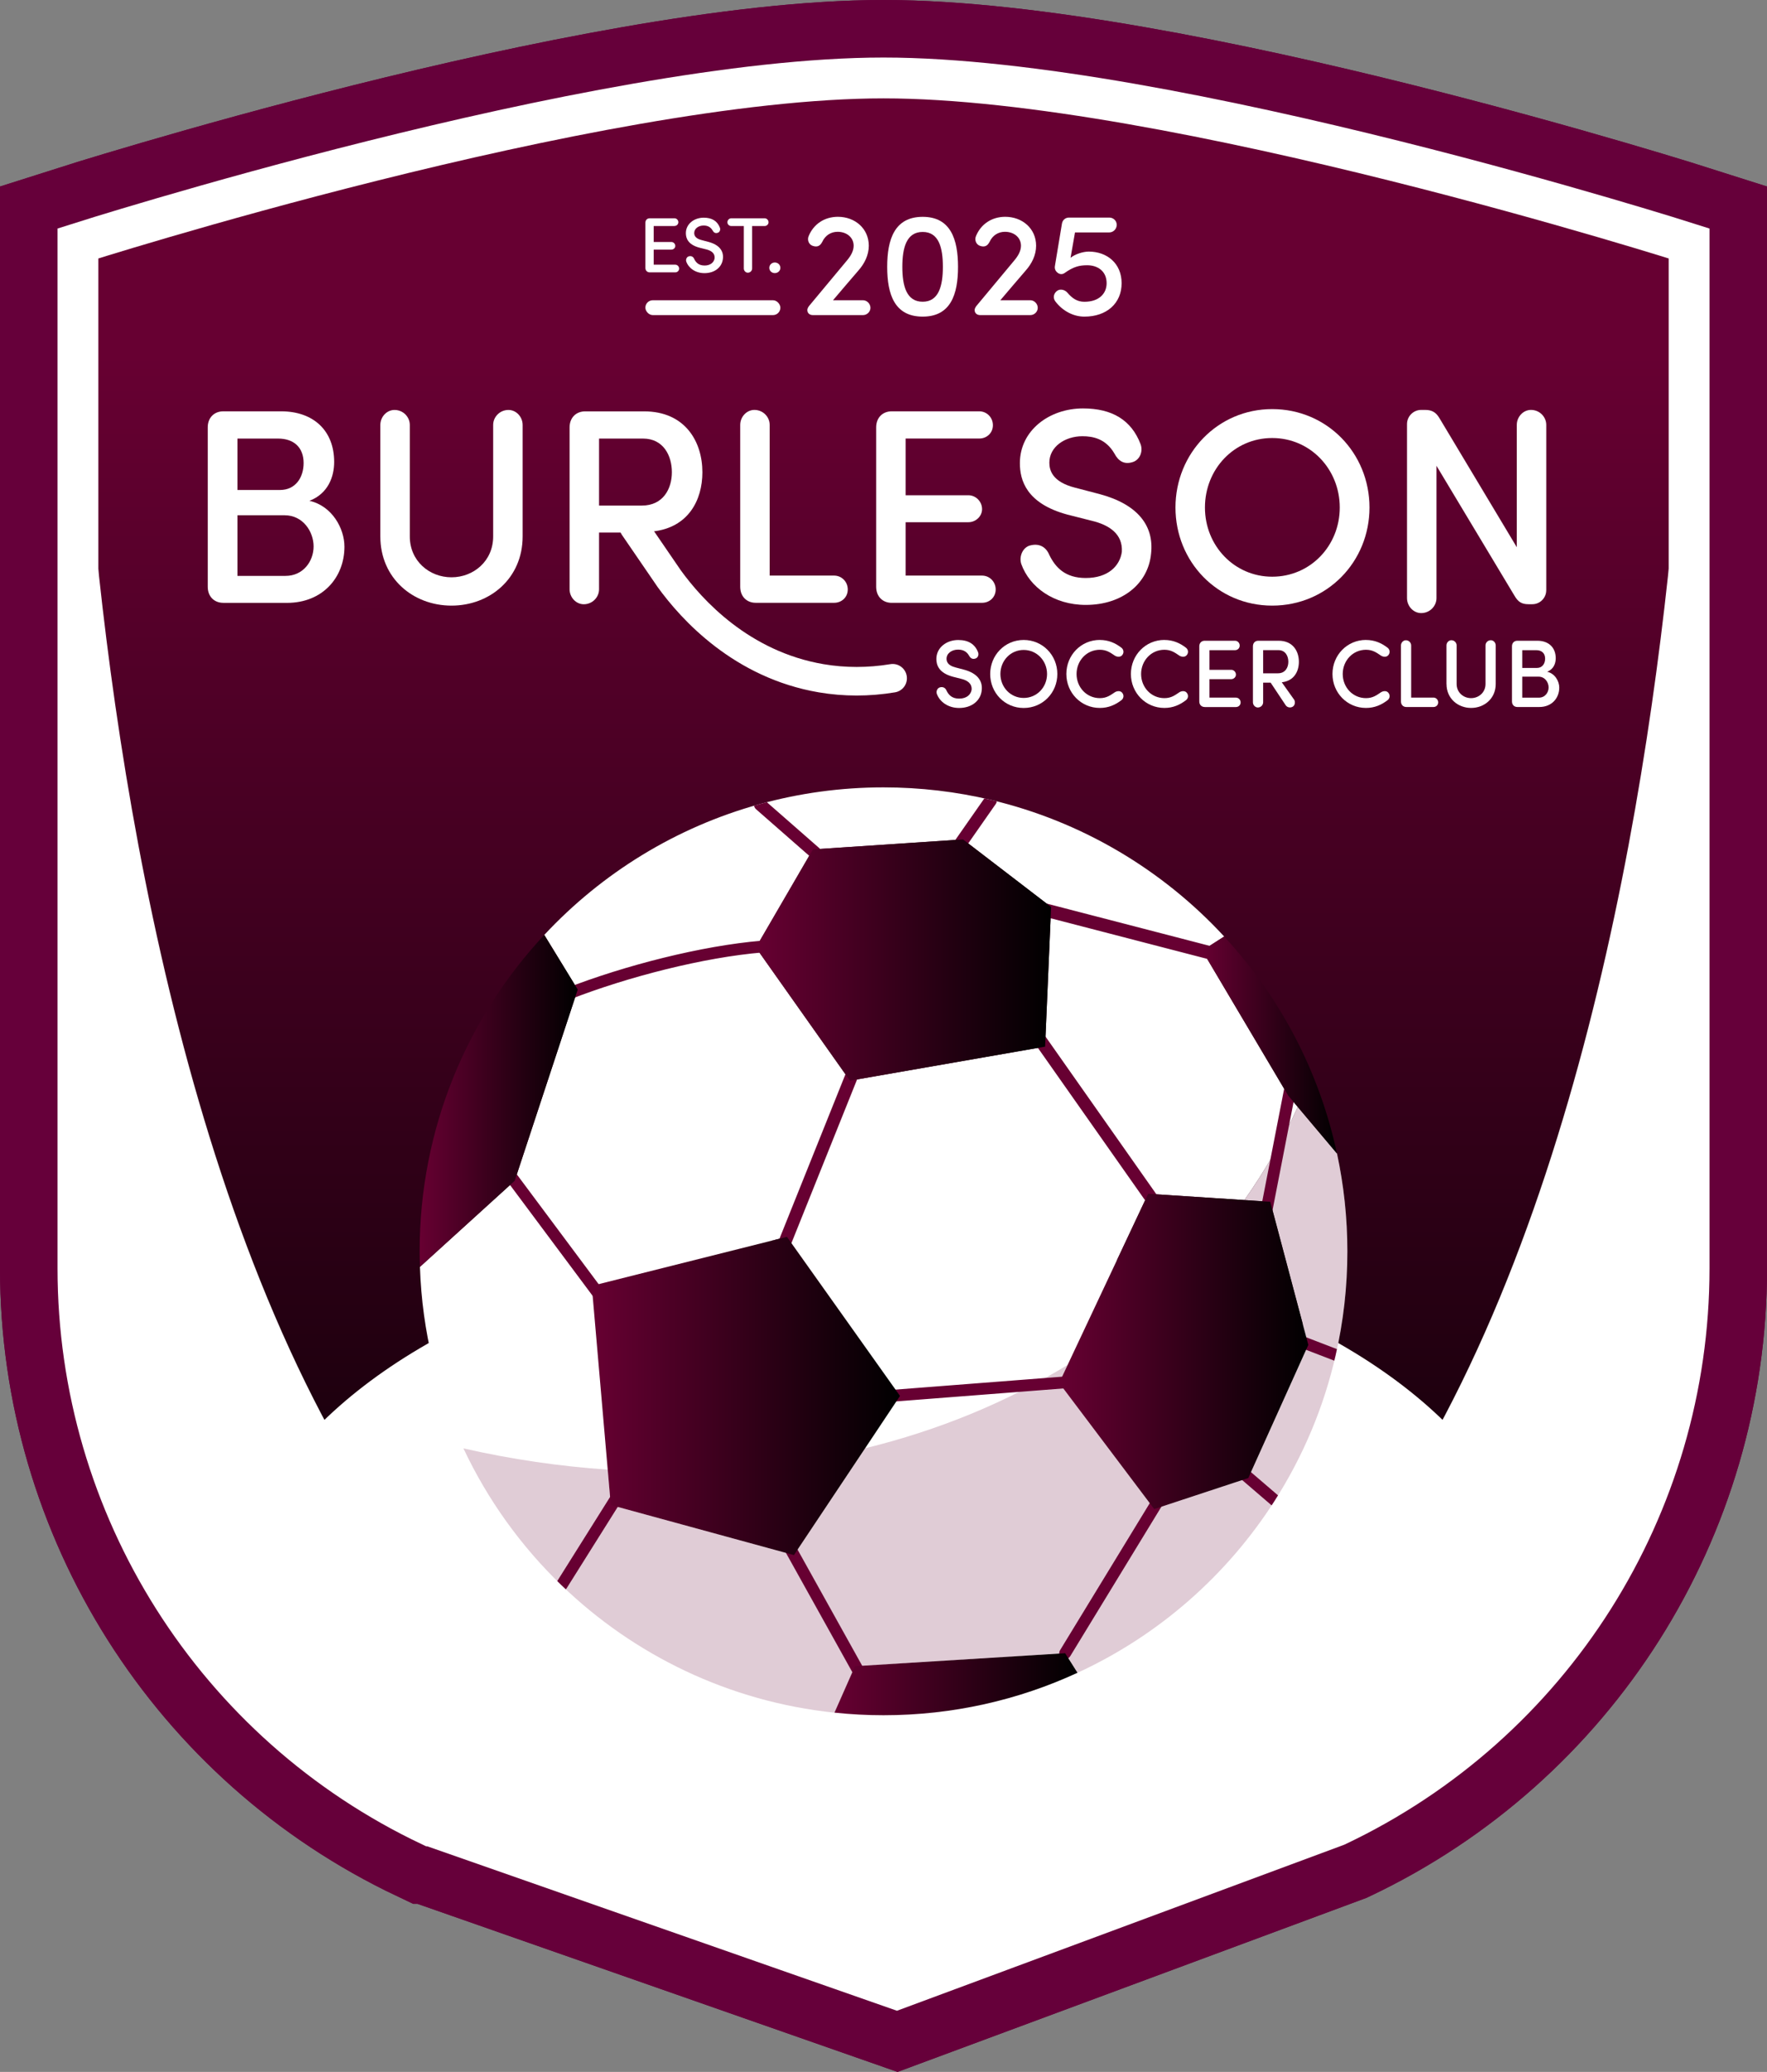 <svg xmlns="http://www.w3.org/2000/svg" xmlns:xlink="http://www.w3.org/1999/xlink" id="Layer_2" data-name="Layer 2" viewBox="0 0 476.07 558.12"><rect x="0" y="0" width="476.07" height="558.12" fill="#808080" stroke="none"/><defs><style>      .cls-1 {        opacity: .2;      }      .cls-1, .cls-2 {        fill: #670032;      }      .cls-3 {        stroke: #66003a;        stroke-width: 42px;      }      .cls-3, .cls-4 {        fill: #fff;      }      .cls-3, .cls-5 {        stroke-miterlimit: 10;      }      .cls-6 {        fill: url(#linear-gradient-2);      }      .cls-5 {        fill: url(#linear-gradient);        stroke: #fff;        stroke-width: 11px;      }      .cls-7, .cls-8 {        fill: none;      }      .cls-9 {        fill: url(#linear-gradient-4);      }      .cls-10 {        fill: url(#linear-gradient-3);      }      .cls-11 {        clip-path: url(#clippath-1);      }      .cls-12 {        fill: url(#linear-gradient-5);      }      .cls-8 {        clip-path: url(#clippath-2);      }      .cls-13 {        clip-path: url(#clippath-3);      }      .cls-14 {        fill: url(#linear-gradient-7);      }      .cls-15 {        fill: url(#linear-gradient-6);      }      .cls-16 {        clip-path: url(#clippath);      }    </style><linearGradient id="linear-gradient" x1="238.04" y1="95.44" x2="238.04" y2="498.14" gradientUnits="userSpaceOnUse"><stop offset="0" stop-color="#670032"></stop><stop offset="1" stop-color="#000"></stop></linearGradient><clipPath id="clippath"><path class="cls-7" d="M116.05,491.85c-58.04-27.48-95.05-85.94-95.05-150.16V65.58S160.61,21,238.04,21s217.04,44.58,217.04,44.58v276.11c0,64.22-37.01,122.68-95.05,150.16l-118.42,43.95-125.55-43.95Z"></path></clipPath><clipPath id="clippath-1"><path class="cls-7" d="M329.82,252.27c-16.55-17.92-38.3-30.98-62.84-36.8-9.3-2.2-18.99-3.37-28.96-3.37-11.53,0-22.7,1.57-33.31,4.5-22.56,6.21-42.56,18.61-58.07,35.24-20.83,22.32-33.58,52.29-33.58,85.24,0,1.39.02,2.79.08,4.18.57,17.44,4.72,33.98,11.72,48.9,6.53,13.88,15.52,26.36,26.44,36.88,19.48,18.8,45.08,31.33,73.51,34.31,4.34.46,8.74.7,13.21.7,18.66,0,36.37-4.09,52.27-11.44,21.88-10.07,40.33-26.28,53.18-46.43,7.56-11.85,13.18-25.06,16.39-39.19,2.06-8.97,3.14-18.31,3.14-27.91,0-9.04-.97-17.85-2.79-26.34h0c-4.77-22.29-15.48-42.34-30.4-58.47"></path></clipPath><linearGradient id="linear-gradient-2" x1="113.06" y1="296.55" x2="155.66" y2="296.55" xlink:href="#linear-gradient"></linearGradient><linearGradient id="linear-gradient-3" x1="159.44" y1="376.03" x2="242.48" y2="376.03" xlink:href="#linear-gradient"></linearGradient><linearGradient id="linear-gradient-4" x1="203.65" y1="258.61" x2="283.19" y2="258.61" xlink:href="#linear-gradient"></linearGradient><linearGradient id="linear-gradient-5" x1="224.82" y1="453.69" x2="290.3" y2="453.69" xlink:href="#linear-gradient"></linearGradient><linearGradient id="linear-gradient-6" x1="285.36" y1="364.04" x2="352.49" y2="364.04" xlink:href="#linear-gradient"></linearGradient><linearGradient id="linear-gradient-7" x1="323.91" y1="281.51" x2="360.22" y2="281.51" xlink:href="#linear-gradient"></linearGradient><clipPath id="clippath-2"><path class="cls-7" d="M116.05,491.85c-58.04-27.48-95.05-85.94-95.05-150.16V65.58S160.61,21,238.04,21s217.04,44.58,217.04,44.58v276.11c0,64.22-37.01,122.68-95.05,150.16l-118.42,43.95-125.55-43.95Z"></path></clipPath><clipPath id="clippath-3"><path class="cls-8" d="M116.05,491.85c-58.04-27.48-95.05-85.94-95.05-150.16V65.58S160.61,21,238.04,21s217.04,44.58,217.04,44.58v276.11c0,64.22-37.01,122.68-95.05,150.16l-118.42,43.95-125.55-43.95Z"></path></clipPath></defs><g id="Layer_8" data-name="Layer 8"><g><path class="cls-3" d="M116.05,491.85c-58.04-27.48-95.05-85.94-95.05-150.16V65.58S160.61,21,238.04,21s217.04,44.58,217.04,44.58v276.11c0,64.22-37.01,122.68-95.05,150.16l-118.42,43.95-125.55-43.95Z"></path><path class="cls-3" d="M116.05,491.85c-58.04-27.48-95.05-85.94-95.05-150.16V65.58S160.61,21,238.04,21s217.04,44.58,217.04,44.58v276.11c0,64.22-37.01,122.68-95.05,150.16l-118.42,43.95-125.55-43.95Z"></path><path class="cls-5" d="M116.05,491.85c-58.04-27.48-95.05-85.94-95.05-150.16V65.58S160.61,21,238.04,21s217.04,44.58,217.04,44.58v276.11c0,64.22-37.01,122.68-95.05,150.16l-118.42,43.95-125.55-43.95Z"></path><g class="cls-16"><ellipse class="cls-4" cx="238.04" cy="436.38" rx="176.28" ry="103.75"></ellipse></g><g><g><path class="cls-4" d="M253.23,185.16c.75-.21,1.45.05,1.79.88.57,1.17,1.48,2.15,3.39,2.15,2.1,0,3.19-1.14,3.37-2.43.1-1.66-1.17-2.51-2.82-2.9l-2.25-.57c-3.83-1.04-4.43-3.21-4.43-4.79,0-3.06,2.75-5.1,5.88-5.1,2.72,0,4.51,1.09,5.36,3.32.26.67-.05,1.48-.73,1.68-.8.26-1.35-.1-1.71-.8-.8-1.37-1.99-1.61-2.98-1.61-1.63,0-3.08.98-3.08,2.46,0,.7.26,1.79,2.38,2.33l2.28.6c3.6.96,5.1,2.98,4.82,5.54-.26,2.8-2.67,4.79-6.09,4.79-2.98,0-5.23-1.66-6.01-3.81-.23-.7.13-1.55.83-1.74Z"></path><path class="cls-4" d="M275.8,172.39c5.1,0,9.07,4.09,9.07,9.17s-3.96,9.15-9.07,9.15-9.02-4.09-9.02-9.15,3.94-9.17,9.02-9.17ZM275.8,188.01c3.55,0,6.3-2.88,6.3-6.45s-2.75-6.48-6.3-6.48-6.27,2.9-6.27,6.48,2.75,6.45,6.27,6.45Z"></path><path class="cls-4" d="M296.32,172.39c2.36,0,4.22.85,5.85,2.12.52.41.78,1.3.13,2.02-.52.57-1.43.41-1.94.08-1.14-.75-2.15-1.58-4.04-1.58-3.55,0-6.27,2.93-6.27,6.53s2.72,6.5,6.27,6.5c1.89,0,2.9-.83,4.04-1.58.52-.34,1.43-.49,1.94.08.65.73.39,1.61-.13,2.02-1.63,1.27-3.5,2.12-5.85,2.12-5.05,0-9.02-4.07-9.02-9.15s3.96-9.17,9.02-9.17Z"></path><path class="cls-4" d="M313.71,172.39c2.36,0,4.22.85,5.85,2.12.52.41.78,1.3.13,2.02-.52.57-1.43.41-1.94.08-1.14-.75-2.15-1.58-4.04-1.58-3.55,0-6.27,2.93-6.27,6.53s2.72,6.5,6.27,6.5c1.89,0,2.9-.83,4.04-1.58.52-.34,1.43-.49,1.94.08.65.73.39,1.61-.13,2.02-1.63,1.27-3.5,2.12-5.85,2.12-5.05,0-9.02-4.07-9.02-9.15s3.96-9.17,9.02-9.17Z"></path><path class="cls-4" d="M324.57,190.45c-.83,0-1.45-.57-1.45-1.5v-14.85c0-.93.62-1.5,1.45-1.5h8.16c.7,0,1.27.57,1.27,1.3s-.57,1.24-1.27,1.24h-6.87v5.29h5.86c.67,0,1.27.57,1.27,1.3,0,.67-.6,1.22-1.27,1.22h-5.86v4.97h7.12c.7,0,1.27.57,1.27,1.3s-.57,1.24-1.27,1.24h-8.42Z"></path><path class="cls-4" d="M348.61,188.37c.41.57.36,1.58-.31,1.99-.6.36-1.45.26-1.89-.36l-4.07-6.11h-2.02v5.29c0,.75-.62,1.4-1.43,1.4-.72,0-1.32-.65-1.32-1.4v-15.08c0-.93.62-1.5,1.45-1.5h5.49c3.83,0,5.44,2.82,5.44,5.67,0,2.62-1.32,5.16-4.61,5.52l3.26,4.59ZM340.32,175.13v6.24h3.99c2,0,2.8-1.58,2.8-3.11s-.78-3.13-2.69-3.13h-4.09Z"></path><path class="cls-4" d="M368.02,172.39c2.36,0,4.22.85,5.86,2.12.52.41.78,1.3.13,2.02-.52.57-1.43.41-1.94.08-1.14-.75-2.15-1.58-4.04-1.58-3.55,0-6.27,2.93-6.27,6.53s2.72,6.5,6.27,6.5c1.89,0,2.9-.83,4.04-1.58.52-.34,1.43-.49,1.94.08.65.73.39,1.61-.13,2.02-1.63,1.27-3.5,2.12-5.86,2.12-5.05,0-9.02-4.07-9.02-9.15s3.96-9.17,9.02-9.17Z"></path><path class="cls-4" d="M380.2,187.91h6.01c.7,0,1.27.57,1.27,1.3s-.57,1.24-1.27,1.24h-7.31c-.83,0-1.45-.57-1.45-1.5v-15.08c0-.75.6-1.4,1.32-1.4.8,0,1.43.65,1.43,1.4v14.04Z"></path><path class="cls-4" d="M389.71,184.25v-10.39c0-.75.6-1.4,1.32-1.4.8,0,1.42.65,1.42,1.4v10.39c0,2.31,1.84,3.81,3.89,3.81s3.89-1.5,3.89-3.81v-10.39c0-.75.62-1.4,1.43-1.4.72,0,1.32.65,1.32,1.4v10.39c0,3.91-3.06,6.45-6.63,6.45s-6.63-2.54-6.63-6.45Z"></path><path class="cls-4" d="M408.81,190.45c-.83,0-1.45-.57-1.45-1.5v-14.85c0-.93.62-1.5,1.45-1.5h5.39c3.03,0,4.95,1.81,4.95,4.72,0,1.4-.57,2.95-2.31,3.63,2.1.47,3.26,2.56,3.26,4.27,0,2.82-2,5.23-5.36,5.23h-5.93ZM414.09,179.93c1.45,0,2.2-1.17,2.2-2.51,0-1.45-.91-2.28-2.38-2.28h-3.78v4.79h3.96ZM410.13,182.28v5.65h4.48c1.66,0,2.62-1.37,2.62-2.75s-.98-2.9-2.69-2.9h-4.4Z"></path></g><g><path class="cls-4" d="M60.16,162.39c-2.4,0-4.19-1.65-4.19-4.34v-42.91c0-2.7,1.8-4.34,4.19-4.34h15.57c8.76,0,14.3,5.24,14.3,13.63,0,4.04-1.65,8.54-6.66,10.48,6.07,1.35,9.43,7.41,9.43,12.36,0,8.16-5.77,15.13-15.5,15.13h-17.15ZM75.44,131.99c4.19,0,6.36-3.37,6.36-7.26,0-4.19-2.62-6.59-6.89-6.59h-10.93v13.85h11.46ZM63.98,138.81v16.32h12.95c4.79,0,7.56-3.97,7.56-7.94s-2.85-8.39-7.79-8.39h-12.73Z"></path><path class="cls-4" d="M102.47,144.5v-30.03c0-2.17,1.72-4.04,3.82-4.04,2.32,0,4.12,1.87,4.12,4.04v30.03c0,6.66,5.32,11.01,11.23,11.01s11.23-4.34,11.23-11.01v-30.03c0-2.17,1.8-4.04,4.12-4.04,2.1,0,3.82,1.87,3.82,4.04v30.03c0,11.31-8.84,18.64-19.17,18.64s-19.17-7.34-19.17-18.64Z"></path><path class="cls-4" d="M167.24,143.45h-5.84v15.28c0,2.17-1.8,4.04-4.12,4.04-2.1,0-3.82-1.87-3.82-4.04v-43.58c0-2.7,1.8-4.34,4.19-4.34h15.87c11.08,0,15.72,8.16,15.72,16.4,0,7.56-3.82,14.9-13.33,15.95M161.4,118.14v18.05h11.53c5.77,0,8.09-4.57,8.09-8.99s-2.25-9.06-7.79-9.06h-11.83Z"></path><path class="cls-4" d="M207.37,155.05h17.37c2.02,0,3.67,1.65,3.67,3.74s-1.65,3.59-3.67,3.59h-21.12c-2.4,0-4.19-1.65-4.19-4.34v-43.58c0-2.17,1.72-4.04,3.82-4.04,2.32,0,4.12,1.87,4.12,4.04v40.58Z"></path><path class="cls-4" d="M240.25,162.39c-2.4,0-4.19-1.65-4.19-4.34v-42.91c0-2.7,1.8-4.34,4.19-4.34h23.59c2.02,0,3.67,1.65,3.67,3.74s-1.65,3.59-3.67,3.59h-19.84v15.28h16.92c1.95,0,3.67,1.65,3.67,3.74,0,1.95-1.72,3.52-3.67,3.52h-16.92v14.38h20.59c2.02,0,3.67,1.65,3.67,3.74s-1.65,3.59-3.67,3.59h-24.34Z"></path><path class="cls-4" d="M342.76,110.2c14.75,0,26.21,11.83,26.21,26.51s-11.46,26.43-26.21,26.43-26.06-11.83-26.06-26.43,11.38-26.51,26.06-26.51ZM342.76,155.35c10.26,0,18.2-8.31,18.2-18.64s-7.94-18.72-18.2-18.72-18.12,8.39-18.12,18.72,7.94,18.64,18.12,18.64Z"></path><path class="cls-4" d="M416.59,159.02c0,2.02-1.65,3.74-3.74,3.74h-1.05c-1.8,0-2.77-.6-3.74-2.25l-21.04-35.04v35.64c0,2.17-1.8,4.04-4.12,4.04-2.1,0-3.82-1.87-3.82-4.04v-46.87c0-2.1,1.72-3.82,3.82-3.82h1.05c1.8,0,2.92.6,3.89,2.25l20.82,34.74v-32.95c0-2.17,1.72-4.04,3.82-4.04,2.32,0,4.12,1.87,4.12,4.04v44.55Z"></path><path class="cls-4" d="M277.54,146.94c2.17-.6,4.19.15,5.17,2.55,1.65,3.37,4.27,6.21,9.81,6.21,6.07,0,9.21-3.29,9.73-7.04.3-4.79-3.37-7.26-8.16-8.39l-6.51-1.65c-11.08-3-12.8-9.28-12.8-13.85,0-8.84,7.94-14.75,17-14.75,7.86,0,13.03,3.14,15.5,9.58.75,1.95-.15,4.27-2.1,4.87-2.32.75-3.89-.3-4.94-2.32-2.32-3.97-5.77-4.64-8.61-4.64-4.72,0-8.91,2.85-8.91,7.11,0,2.02.75,5.17,6.89,6.74l6.59,1.72c10.41,2.77,14.75,8.61,13.93,16.02-.75,8.09-7.71,13.85-17.6,13.85-8.61,0-15.13-4.79-17.37-11.01-.67-2.02.37-4.49,2.4-5.02Z"></path><path class="cls-4" d="M230.8,187.36c-3.43,0-6.84-.29-10.21-.86-22.78-3.88-37.01-19.49-43.47-28.45l-.05-.08-9.5-13.87c-1.2-1.75-.75-4.15,1-5.35,1.75-1.2,4.15-.75,5.35,1l9.47,13.83c5.78,8.01,18.45,21.92,38.49,25.33,5.87,1,11.93,1,17.99,0,2.09-.35,4.08,1.07,4.42,3.17.35,2.1-1.07,4.08-3.17,4.42-3.45.57-6.9.86-10.33.86Z"></path></g></g><g><path class="cls-4" d="M113.14,341.26c.57,17.44,4.72,33.98,11.72,48.9,12.97,2.96,25.99,4.85,38.87,5.72l-4.29-49.5,52.57-13.21,30.46,42.86-9.39,14.1c19.63-4.8,38.06-12.34,54.59-22.49l21.67-46.06,25.93,1.69c5.48-7.76,10.31-16.13,14.38-25.08l-2.57-3.04-23.17-39.09,5.91-3.79c-16.55-17.92-38.3-30.98-62.84-36.8-9.3-2.2-18.99-3.37-28.96-3.37-11.53,0-22.7,1.57-33.31,4.5-22.56,6.21-42.56,18.61-58.07,35.24l9.01,14.72-16.98,51.51-25.53,23.19ZM203.65,255.25l15.37-26.44,40.44-2.69,23.73,18.2-1.62,37.62-52.57,9.16-25.34-35.85Z"></path><path class="cls-4" d="M124.86,390.16c6.53,13.88,15.52,26.36,26.44,36.88,19.48,18.8,45.08,31.33,73.51,34.31l5.53-12.51,56.63-3.5,3.33,5.27c21.88-10.07,40.33-26.28,53.18-46.43,7.56-11.85,13.18-25.06,16.39-39.19,2.06-8.97,3.14-18.31,3.14-27.91,0-9.04-.97-17.85-2.79-26.34l-10.57-12.55c-4.07,8.95-8.9,17.31-14.38,25.08l6.97.46,10.25,38.56-16.17,35.86-25.34,8.36-25.61-33.98,2.31-4.89c-16.52,10.15-34.96,17.69-54.59,22.49l-19.18,28.77-49.34-13.48-.82-9.54c-12.88-.87-25.9-2.76-38.87-5.72Z"></path><path class="cls-1" d="M124.86,390.16c6.53,13.88,15.52,26.36,26.44,36.88,19.48,18.8,45.08,31.33,73.51,34.31l5.53-12.51,56.63-3.5,3.33,5.27c21.88-10.07,40.33-26.28,53.18-46.43,7.56-11.85,13.18-25.06,16.39-39.19,2.06-8.97,3.14-18.31,3.14-27.91,0-9.04-.97-17.85-2.79-26.34l-10.57-12.55c-4.07,8.95-8.9,17.31-14.38,25.08l6.97.46,10.25,38.56-16.17,35.86-25.34,8.36-25.61-33.98,2.31-4.89c-16.52,10.15-34.96,17.69-54.59,22.49l-19.18,28.77-49.34-13.48-.82-9.54c-12.88-.87-25.9-2.76-38.87-5.72Z"></path><g class="cls-11"><g><path class="cls-2" d="M328.27,257.29c-.23.78-.95,1.28-1.74,1.28-.16,0-.33-.02-.5-.07l-44.99-11.67c-.96-.27-1.52-1.26-1.24-2.2.28-.94,1.28-1.48,2.24-1.22l44.99,11.67c.96.27,1.52,1.26,1.24,2.2ZM205.24,253.4c-16.16,1.35-36.91,6.65-52.89,12.88-.82.32-1.22,1.24-.9,2.05.24.63.84,1.01,1.48,1.01.19,0,.39-.03.58-.11,15.69-6.12,36.14-11.35,52-12.67.87-.07,1.52-.84,1.45-1.71-.07-.87-.86-1.53-1.71-1.45ZM312.96,402.74c-.74-.46-1.72-.23-2.18.52l-25.16,41.24c-.46.74-.23,1.72.52,2.18.26.16.55.24.83.24.53,0,1.05-.27,1.35-.75l25.16-41.24c.46-.74.23-1.72-.52-2.18ZM308.66,323.53c.33.47.86.73,1.4.73.34,0,.68-.1.98-.31.77-.54.96-1.6.42-2.38l-30.01-42.67c-.55-.77-1.61-.96-2.39-.42-.77.54-.96,1.6-.42,2.38l30.01,42.67ZM212.91,335.66l18.36-45.76c.35-.88-.07-1.89-.95-2.24-.87-.36-1.87.07-2.23.95l-18.36,45.76c-.35.88.07,1.89.95,2.24.21.09.43.13.64.13.68,0,1.32-.41,1.59-1.08ZM161.16,350c.32,0,.65-.1.94-.31.71-.52.86-1.51.34-2.22l-23.56-31.61c-.52-.7-1.51-.86-2.22-.34-.71.52-.86,1.51-.34,2.22l23.56,31.61c.31.42.79.65,1.28.65ZM218.56,231c.31.27.69.4,1.07.4.46,0,.93-.2,1.25-.59.59-.71.51-1.77-.18-2.38l-14.86-13.01c-.69-.6-1.73-.52-2.32.19-.59.71-.51,1.77.18,2.38l14.86,13.01ZM257.92,228.45c.3.21.64.31.97.31.53,0,1.05-.25,1.38-.72l8-11.45c.54-.77.36-1.83-.4-2.38-.77-.54-1.81-.36-2.35.41l-8,11.45c-.54.77-.36,1.83.4,2.38ZM341.05,327.14c.09.01.18.02.27.02.76,0,1.43-.55,1.56-1.32l6.32-32.48c.15-.86-.43-1.68-1.3-1.83-.86-.13-1.68.43-1.83,1.3l-6.32,32.48c-.15.86.43,1.68,1.3,1.83ZM360.76,363.63l-9.86-3.79c-.82-.29-1.73.12-2.03.94-.3.82.12,1.73.94,2.03l9.86,3.79c.18.07.36.1.54.1.65,0,1.25-.4,1.49-1.04.3-.82-.12-1.73-.94-2.03ZM336.25,395.88c-.67-.57-1.67-.48-2.23.19-.56.67-.48,1.67.19,2.23l8.25,7.08c.3.25.66.37,1.02.37.45,0,.9-.19,1.21-.56.56-.67.48-1.67-.19-2.23l-8.25-7.08ZM289.51,372.17c-.07-.87-.85-1.5-1.71-1.45l-48.11,3.73c-.87.07-1.52.84-1.45,1.71.07.83.76,1.46,1.58,1.46.04,0,.09,0,.13,0l48.11-3.73c.87-.07,1.52-.84,1.45-1.71ZM166.86,402.23c-.75-.45-1.72-.23-2.18.52l-14.73,23.45c-.46.75-.22,1.72.52,2.18.26.16.54.23.83.23.53,0,1.05-.27,1.35-.75l14.73-23.45c.46-.75.22-1.72-.52-2.18ZM214.35,416.47c-.42-.77-1.39-1.05-2.15-.62-.77.42-1.05,1.38-.62,2.15l18.31,32.9c.29.52.83.82,1.39.82.26,0,.52-.06.76-.2.77-.42,1.05-1.38.62-2.15l-18.31-32.9Z"></path><path class="cls-6" d="M146.64,251.84l9.01,14.72-16.98,51.51-25.53,23.19c-.06-1.39-.08-2.79-.08-4.18,0-32.95,12.75-62.92,33.58-85.24Z"></path><polygon class="cls-10" points="242.48 376.03 213.9 418.9 164.56 405.42 159.44 346.38 212.02 333.17 242.48 376.03"></polygon><polygon class="cls-9" points="229 291.1 203.65 255.25 219.02 228.81 259.46 226.12 283.19 244.32 281.57 281.94 229 291.1"></polygon><path class="cls-12" d="M286.97,445.33l3.33,5.27c-15.9,7.35-33.61,11.44-52.27,11.44-4.47,0-8.87-.24-13.21-.7l5.53-12.51,56.63-3.5Z"></path><polygon class="cls-15" points="309.34 321.57 342.24 323.73 352.49 362.28 336.32 398.15 310.97 406.51 285.36 372.53 309.34 321.57"></polygon><path class="cls-14" d="M323.91,256.06l5.91-3.79c14.92,16.13,25.63,36.18,30.4,58.47l-13.13-15.59-23.17-39.09Z"></path></g></g></g><g><path class="cls-4" d="M181.72,60.87c.57,0,1.04-.44,1.04-1.01s-.46-1.06-1.04-1.06h-6.66c-.68,0-1.18.46-1.18,1.23v12.11c0,.76.51,1.23,1.18,1.23h6.87c.57,0,1.04-.44,1.04-1.01s-.46-1.06-1.04-1.06h-5.81v-4.06h4.78c.55,0,1.04-.44,1.04-.99,0-.59-.49-1.06-1.04-1.06h-4.78v-4.31h5.6Z"></path><path class="cls-4" d="M189.81,71.52c-1.56,0-2.3-.8-2.77-1.75-.27-.68-.85-.89-1.46-.72-.57.15-.87.85-.68,1.42.63,1.75,2.47,3.11,4.9,3.11,2.79,0,4.75-1.63,4.97-3.91.23-2.09-.99-3.74-3.93-4.52l-1.86-.49c-1.73-.44-1.94-1.33-1.94-1.9,0-1.2,1.18-2.01,2.51-2.01.8,0,1.77.19,2.43,1.31.3.57.74.87,1.39.65.55-.17.8-.82.59-1.37-.7-1.82-2.16-2.7-4.37-2.7-2.56,0-4.8,1.67-4.8,4.16,0,1.29.49,3.06,3.61,3.91l1.84.46c1.35.32,2.39,1.01,2.3,2.37-.15,1.06-1.04,1.99-2.75,1.99Z"></path><path class="cls-4" d="M201.48,73.46c.65,0,1.16-.53,1.16-1.14v-11.43h3.36c.57,0,1.06-.44,1.06-1.01,0-.61-.49-1.08-1.06-1.08h-8.96c-.57,0-1.06.46-1.06,1.08,0,.57.49,1.01,1.06,1.01h3.36v11.43c0,.61.49,1.14,1.08,1.14Z"></path><path class="cls-4" d="M208.75,70.71c-.8,0-1.48.61-1.48,1.44s.68,1.42,1.48,1.42,1.5-.59,1.5-1.42-.68-1.44-1.5-1.44Z"></path><path class="cls-4" d="M232.51,80.88h-8.08c3.2-3.8,3.8-4.44,6.8-7.96,1.68-1.88,2.84-4.2,2.84-6.72,0-4.64-3.72-7.8-8.32-7.8-3.6,0-6.56,1.96-7.88,5.2-.44,1,0,2.28,1.12,2.64,1.36.44,2.04-.12,2.56-1.12.8-1.72,2.32-2.68,4.12-2.68,2.44,0,4.32,1.52,4.32,3.76,0,1.36-.72,2.68-1.8,3.96l-9.96,11.96c-.32.36-.72.88-.72,1.4,0,.84.64,1.36,1.48,1.36h13.52c1.08,0,2-.88,2-1.96s-.92-2.04-2-2.04Z"></path><path class="cls-4" d="M248.59,58.41c-7.56,0-9.56,6.04-9.56,13.48s2,13.4,9.56,13.4,9.52-6,9.52-13.4-1.96-13.48-9.52-13.48ZM248.59,81.28c-4.36,0-5.48-4.24-5.48-9.4s1.12-9.4,5.48-9.4,5.44,4.24,5.44,9.4-1.12,9.4-5.44,9.4Z"></path><path class="cls-4" d="M277.59,80.88h-8.08c3.2-3.8,3.8-4.44,6.8-7.96,1.68-1.88,2.84-4.2,2.84-6.72,0-4.64-3.72-7.8-8.32-7.8-3.6,0-6.56,1.96-7.88,5.2-.44,1,0,2.28,1.12,2.64,1.36.44,2.04-.12,2.56-1.12.8-1.72,2.32-2.68,4.12-2.68,2.44,0,4.32,1.52,4.32,3.76,0,1.36-.72,2.68-1.8,3.96l-9.96,11.96c-.32.36-.72.88-.72,1.4,0,.84.64,1.36,1.48,1.36h13.52c1.08,0,2-.88,2-1.96s-.92-2.04-2-2.04Z"></path><path class="cls-4" d="M293.35,67.77c-1.6,0-3.76.72-4.92,1.68l1.2-6.84h9.24c1.08,0,2-.92,2-2.04s-.92-1.96-2-1.96h-10.88c-.88,0-1.72.6-1.88,1.64l-1.88,11.32c-.16.8.12,1.4.64,1.84.6.52,1.32.56,1.92.16,2.4-1.72,4-2.12,6.12-2.12,2.84,0,5.24,1.6,5.24,4.84,0,2.72-1.96,5-6,5-2,0-3.32-1-4.56-2.44-.68-.8-1.92-1.12-2.76-.52-1,.72-1.2,1.96-.48,2.88,1.92,2.52,4.8,4.08,7.8,4.08,6.04,0,10.04-3.6,10.04-9s-4-8.52-8.84-8.52Z"></path><rect class="cls-4" x="173.88" y="80.88" width="36.37" height="4" rx="1.99" ry="1.99"></rect></g><path class="cls-4" d="M360.02,491.85c58.04-27.48,95.05-85.94,95.05-150.16V65.58s0,422.37-217.04,422.37S21,65.58,21,65.58v276.11c0,64.22,37.01,122.68,95.05,150.16"></path><g class="cls-13"><g><polygon class="cls-2" points="237.81 491.53 200.03 518.98 214.46 474.56 176.68 447.12 223.38 447.12 237.81 402.71 252.24 447.12 298.94 447.12 261.16 474.56 275.59 518.98 237.81 491.53"></polygon><path class="cls-4" d="M237.81,415.65l11.52,35.47h37.29l-30.17,21.92,11.52,35.47-30.17-21.92-30.17,21.92,11.52-35.47-30.17-21.92h37.29l11.52-35.47M237.81,389.76l-7.61,23.42-9.73,29.94h-56.1l19.92,14.47,25.47,18.5-9.73,29.94-7.61,23.42,19.92-14.47,25.47-18.5,25.47,18.5,19.92,14.47-7.61-23.42-9.73-29.94,25.47-18.5,19.92-14.47h-56.1l-9.73-29.94-7.61-23.42h0Z"></path></g></g></g></g></svg>